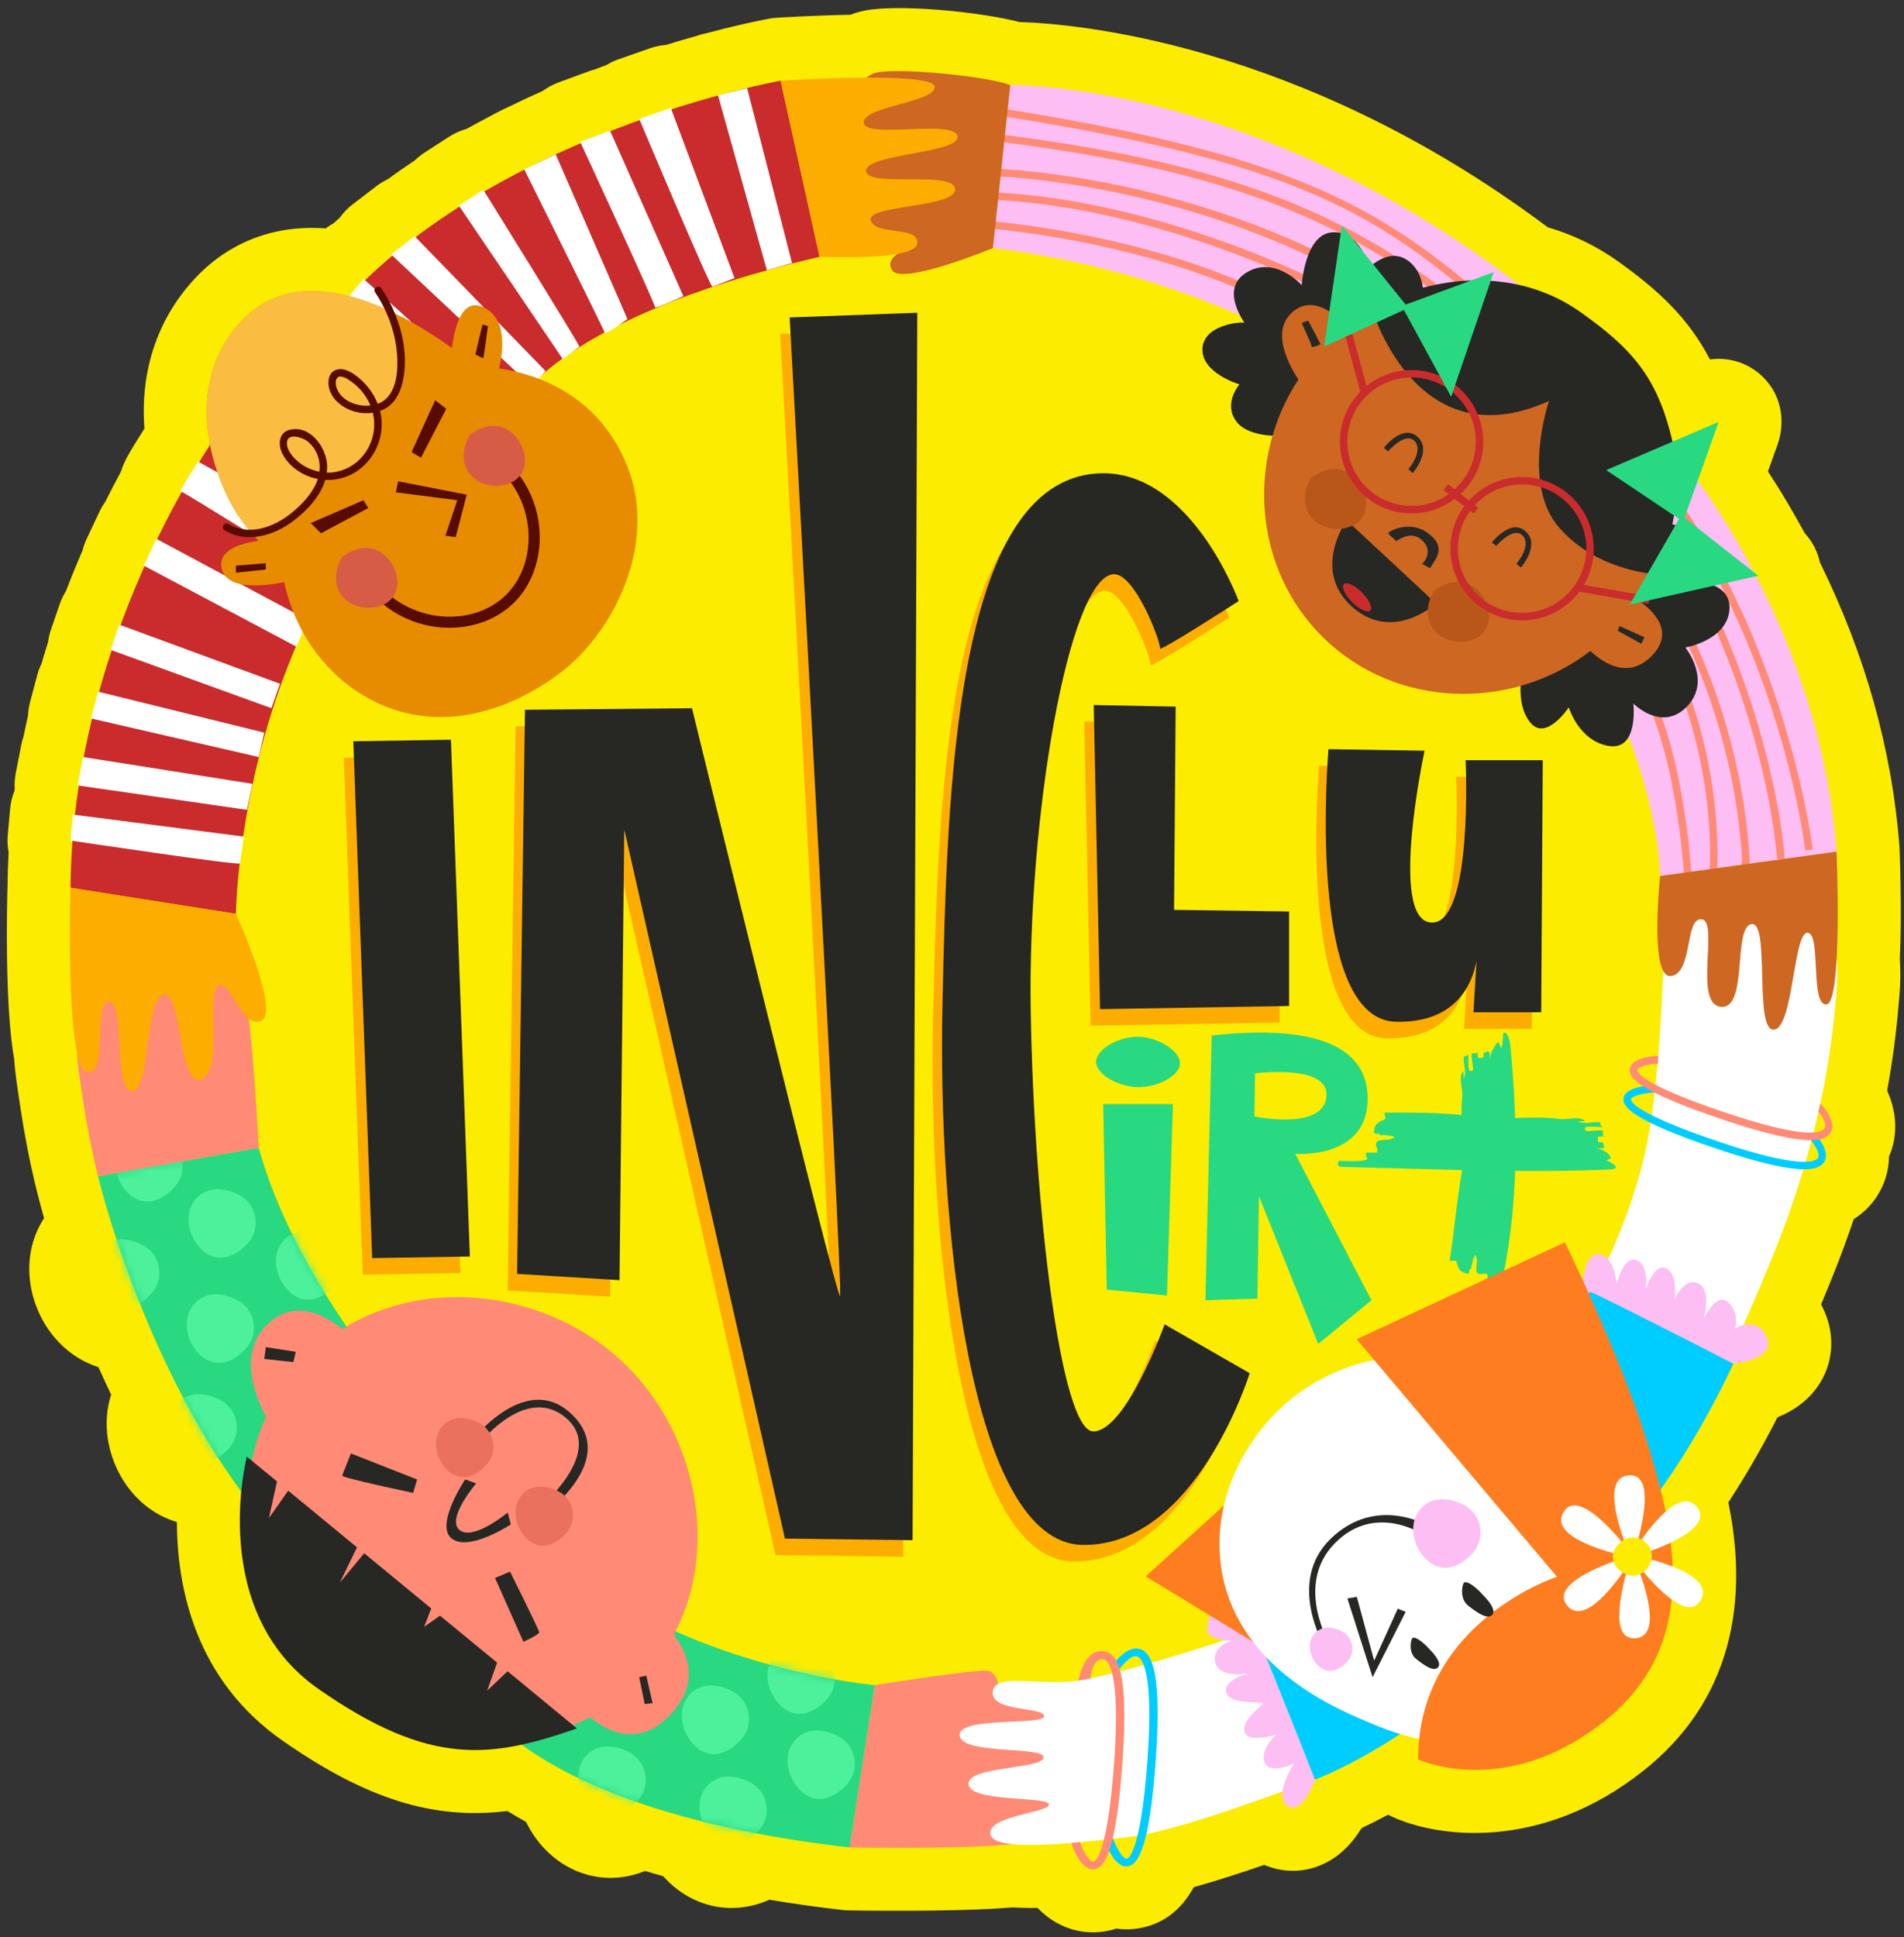 <svg width="230" height="234" viewBox="0 0 230 234" fill="none" xmlns="http://www.w3.org/2000/svg">
<rect x="0" y="0" width="230" height="234" fill="#333333" stroke="none"/>
<path d="M229.464 102.54C229.459 102.455 229.455 102.37 229.45 102.28C228.572 90.631 225.342 79.09 219.845 67.939C219.845 67.934 219.84 67.93 219.84 67.925C219.558 66.617 218.931 65.394 218.012 64.395C218.008 64.39 218.008 64.39 218.003 64.386C216.623 61.841 215.145 59.355 213.581 56.962C213.572 56.949 213.568 56.926 213.577 56.913L214.719 53.714C215.575 51.312 215.306 48.597 213.814 46.528C212.103 44.153 209.298 43.042 206.592 43.409C206.57 43.414 206.547 43.4 206.534 43.378C203.958 38.405 200.293 35.027 195.454 31.568C192.873 29.727 190.029 28.347 186.968 27.451C186.964 27.451 186.955 27.446 186.951 27.442C156.946 4.951 129.442 2.845 123.187 2.666C123.183 2.666 123.178 2.666 123.178 2.666C118.326 1.411 108.6 0.479 104.518 1.268C103.904 1.384 103.313 1.559 102.739 1.779C102.735 1.783 102.726 1.783 102.721 1.783C98.223 1.864 94.016 2.133 93.815 2.146C93.537 2.164 93.255 2.2 92.977 2.245C92.86 2.267 90.087 2.76 85.773 3.902L84.939 4.104C84.675 4.167 84.415 4.247 84.16 4.337C82.923 4.682 81.678 5.045 80.437 5.43C80.432 5.43 80.428 5.43 80.428 5.43C79.791 5.479 79.146 5.614 78.515 5.833L74.706 7.164C74.187 7.348 73.694 7.581 73.237 7.863C73.232 7.863 73.232 7.867 73.228 7.867C72.757 8.042 72.282 8.221 71.808 8.4C71.561 8.463 71.315 8.539 71.068 8.633L67.453 9.964C66.776 10.215 66.144 10.555 65.571 10.977C65.567 10.977 65.567 10.981 65.562 10.981C64.249 11.563 62.955 12.168 61.691 12.787L60.571 13.32C60.181 13.504 59.563 13.831 59.191 14.046H59.187C58.232 14.543 57.291 15.049 56.364 15.569C56.36 15.569 56.355 15.573 56.355 15.573C55.616 15.775 54.908 16.093 54.249 16.514L51.301 18.418C50.867 18.701 50.464 19.023 50.096 19.382C50.092 19.382 50.092 19.386 50.087 19.386C48.981 20.121 47.892 20.873 46.843 21.644C46.839 21.644 46.839 21.649 46.835 21.649C46.36 21.877 45.898 22.155 45.464 22.486L42.61 24.673C42.005 25.139 41.476 25.685 41.042 26.295C41.042 26.299 41.037 26.299 41.033 26.304C40.786 26.519 40.544 26.738 40.307 26.958C40.302 26.962 40.302 26.962 40.298 26.967C39.966 27.146 39.648 27.348 39.344 27.576C39.335 27.585 39.321 27.589 39.308 27.585C39.111 27.572 38.918 27.558 38.734 27.549C38.636 27.545 38.537 27.54 38.465 27.54C38.134 27.531 37.807 27.527 37.448 27.527L37.206 27.531C36.817 27.54 36.422 27.558 36.033 27.589C35.943 27.598 35.858 27.603 35.768 27.612C35.423 27.643 35.078 27.683 34.733 27.733C34.653 27.742 34.572 27.755 34.478 27.769C34.075 27.831 33.667 27.912 33.277 27.997C33.183 28.02 33.094 28.038 32.982 28.069C32.637 28.154 32.292 28.244 31.951 28.347C31.87 28.369 31.79 28.391 31.691 28.427C31.293 28.553 30.885 28.696 30.468 28.862C30.387 28.893 30.302 28.929 30.186 28.978C29.832 29.126 29.5 29.274 29.164 29.44C29.084 29.476 29.008 29.516 28.936 29.552C28.546 29.749 28.161 29.964 27.762 30.201C27.663 30.26 27.56 30.322 27.471 30.381C27.112 30.605 26.785 30.824 26.467 31.053C26.409 31.093 26.351 31.133 26.302 31.169C25.948 31.429 25.589 31.716 25.217 32.034C25.128 32.11 25.043 32.186 24.948 32.267C24.554 32.616 24.227 32.93 23.913 33.248C19.142 38.141 16.902 44.614 17.448 51.743C17.448 51.752 17.448 51.765 17.439 51.774C17.251 52.07 16.794 52.791 16.346 53.517C15.975 54.126 15.683 54.614 15.459 55.018C15.078 55.694 14.801 56.348 14.608 56.971C14.608 56.975 14.604 56.975 14.604 56.98C13.949 58.185 13.313 59.408 12.699 60.64L12.695 60.645C12.431 61.012 12.202 61.407 12.005 61.823L10.482 65.058C10.262 65.519 10.096 65.994 9.975 66.474C9.975 66.478 9.975 66.478 9.971 66.483C9.268 68.1 8.6 69.74 7.973 71.38C7.973 71.384 7.968 71.384 7.968 71.389C7.659 71.877 7.408 72.406 7.216 72.961L6.167 76.008C5.992 76.514 5.876 77.025 5.813 77.535C5.813 77.54 5.813 77.54 5.813 77.544C5.535 78.418 5.267 79.296 5.011 80.17C5.011 80.174 5.011 80.174 5.007 80.179C4.792 80.618 4.617 81.084 4.487 81.577L3.631 84.811C3.488 85.345 3.407 85.887 3.385 86.433C3.385 86.438 3.385 86.438 3.385 86.442C3.197 87.271 3.018 88.1 2.852 88.915V88.92C2.735 89.26 2.641 89.61 2.569 89.968L1.902 93.396C1.781 94.027 1.736 94.668 1.776 95.304C1.763 95.385 1.75 95.461 1.741 95.537C1.467 96.218 1.293 96.939 1.225 97.679L0.939 100.819C0.871 101.545 0.912 102.258 1.042 102.943C1.042 102.948 1.042 102.952 1.042 102.957C0.966 104.341 0.921 105.716 0.907 107.069C0.854 108.884 0.535 121.362 1.714 127.943V127.947C1.817 129.542 2.095 131.379 2.565 134.435C3.34 139.426 4.285 143.207 4.46 143.879C4.545 144.224 4.823 145.367 5.32 147.105C5.325 147.123 5.32 147.141 5.311 147.154C2.126 152.065 3.542 158.391 7.068 162.078C8.47 163.548 10.114 164.565 11.862 165.116C11.875 165.12 11.889 165.134 11.897 165.147C12.395 166.258 12.901 167.351 13.416 168.427C13.421 168.44 13.425 168.454 13.421 168.467C12.018 172.844 13.492 177.719 16.418 180.779C17.838 182.266 19.527 183.288 21.328 183.825C21.351 183.834 21.369 183.852 21.369 183.879C21.4 191.845 23.631 202.92 34.138 210.246C44.191 217.253 52.296 219.842 61.275 218.74C61.288 218.74 61.301 218.74 61.31 218.749C62.027 219.193 62.771 219.627 63.537 220.053C63.546 220.057 63.555 220.066 63.559 220.075C64.137 221.263 64.894 222.365 65.8 223.315C67.959 225.573 70.782 226.814 73.752 226.814C73.761 226.814 73.77 226.814 73.779 226.814C75.19 226.809 76.584 226.527 77.905 225.985C77.919 225.98 77.928 225.98 77.941 225.985C78.658 226.204 79.384 226.415 80.118 226.621C80.217 226.733 80.32 226.845 80.428 226.953C82.551 229.17 85.32 230.411 88.232 230.452C89.85 230.465 91.427 230.129 92.923 229.457C92.932 229.452 92.945 229.453 92.954 229.453C95.786 229.932 98.739 230.349 101.763 230.694C102.005 230.72 102.247 230.738 102.488 230.743C103.031 230.752 115.459 230.971 122.318 230.38C122.323 230.38 122.323 230.38 122.327 230.38C123.214 230.438 124.2 230.461 125.307 230.438C125.324 230.438 125.338 230.443 125.351 230.456C127.381 232.562 129.809 233.395 132.027 233.395C132.488 233.395 132.941 233.359 133.38 233.292C133.797 233.225 134.285 233.122 134.814 232.947C134.823 232.943 134.832 232.943 134.841 232.943C135.97 233.099 136.897 233.01 137.412 232.934C140.36 232.477 142.627 230.81 144.186 227.965C144.195 227.952 144.204 227.943 144.218 227.938C147.009 227.154 150.029 226.168 152.703 225.25C152.717 225.246 152.73 225.246 152.744 225.25C154.684 226.088 156.852 226.195 158.891 225.523C161.507 224.663 163.29 222.737 164.473 220.815C164.478 220.806 164.486 220.797 164.495 220.792C165.544 220.299 166.601 219.766 167.676 219.184C167.806 219.255 167.941 219.323 168.075 219.385C173.559 221.962 186.144 223.695 198.528 213.866C211.565 203.516 210.347 189.161 208.787 181.478C208.783 181.464 208.787 181.446 208.796 181.437C211.323 177.593 213.38 173.808 214.701 171.209C214.706 171.196 214.715 171.187 214.728 171.182C216.646 170.403 218.635 169.094 219.939 166.899C221.462 164.336 221.632 161.245 220.4 158.418C220.275 158.131 220.14 157.853 219.997 157.584C219.988 157.571 219.988 157.553 219.993 157.535C220.49 156.343 220.996 155.107 221.507 153.83C222.376 151.666 223.183 149.471 223.922 147.271C223.926 147.257 223.935 147.249 223.944 147.24C225.355 146.348 226.247 145.255 226.767 144.439C227.694 142.988 228.165 141.37 228.187 139.704C228.187 139.695 228.187 139.69 228.191 139.686C229.276 137.222 229.173 134.413 227.972 131.756C227.967 131.747 227.967 131.733 227.967 131.724C228.895 126.689 229.222 122.867 229.415 120.627L229.446 120.255C229.576 118.767 229.594 117.284 229.495 115.833V115.828C229.773 110.147 229.477 102.858 229.464 102.54Z" fill="#FCEC00"/>
<path d="M53.331 91.344L41.534 91.532L43.815 153.956L55.616 153.763L53.331 91.344Z" fill="#FDAD00"/>
<path d="M73.693 156.621L61.323 155.86L62.273 87.728L82.448 87.54C82.448 87.54 99.957 159.099 100.337 158.525C100.718 157.956 94.249 40.34 94.249 40.34L109.665 39.771L109.096 188.023L93.68 187.835L74.267 102.195L73.693 156.621Z" fill="#FDAD00"/>
<path d="M148.488 74.597C148.488 74.597 138.784 80.878 138.972 80.304C139.16 79.735 135.907 70.981 133.264 71.362C127.937 72.123 122.986 100.672 123.367 124.077C123.748 147.486 126.983 175.08 130.979 174.892C134.975 174.704 139.545 161.953 139.545 161.953L149.823 167.853C149.823 167.853 143.353 188.79 129.648 188.597C115.943 188.404 112.139 149.395 112.708 123.319C113.277 97.249 114.218 60.345 131.36 59.184C142.587 58.418 148.488 74.597 148.488 74.597Z" fill="#FDAD00"/>
<path d="M140.875 87.347L130.979 87.154L131.74 123.884L154.576 123.503V112.087L140.687 111.895L140.875 87.347Z" fill="#FDAD00"/>
<path d="M170.947 92.674L159.338 92.486C159.338 92.486 156.484 125.219 167.524 125.412C178.563 125.604 177.421 114.753 177.421 114.753L176.852 124.269H185.037L185.225 93.821H175.902C175.902 93.821 176.852 113.803 171.713 113.422C166.57 113.037 170.947 92.674 170.947 92.674Z" fill="#FDAD00"/>
<path d="M181.843 124.731C181.964 124.798 182.166 125.04 182.336 125.618C182.372 125.775 182.403 125.931 182.425 126.093C182.448 126.254 182.466 126.447 182.475 126.563L182.52 127.056L182.605 128.042C182.658 128.7 182.708 129.363 182.761 130.022C182.856 131.348 182.932 132.683 182.985 134.027C182.999 134.363 183.008 134.699 183.017 135.035C184.867 134.986 186.731 134.91 188.398 135.161C189.321 135.3 190.848 134.726 191.467 135.434L190.548 135.439C191.471 135.86 192.39 135.43 193.312 135.569C193.317 135.851 193.317 135.994 193.626 136.137C193.012 136.142 192.089 136.003 191.476 136.146L191.48 136.572C192.094 136.711 193.012 136.424 193.631 136.563C193.631 136.706 193.635 136.989 193.635 137.132C193.635 137.275 193.944 137.271 194.249 137.271C193.944 137.271 193.326 137.275 193.021 137.275C193.021 137.419 193.026 137.701 193.026 137.844C193.026 137.988 193.335 137.988 193.64 137.983C193.644 138.266 193.953 138.552 193.648 138.696L192.726 138.7C193.958 138.839 194.58 139.547 194.585 139.973C194.276 139.834 194.28 140.259 193.971 140.116C194.898 140.537 195.826 141.102 194.598 141.249C190.768 141.415 186.897 141.456 183.017 141.424C183.008 141.68 183.003 141.935 182.994 142.195C182.77 147.683 182.009 153.266 180.454 158.606C180.163 159.184 179.966 158.794 179.692 158.727C179.845 158.122 180.028 157.522 180.172 156.953C180.306 156.384 180.373 155.837 180.333 155.353C180.396 155.049 179.715 155.542 179.495 155.183C179.527 155.031 179.571 154.807 179.621 154.583C179.661 154.354 179.701 154.13 179.728 153.978C179.361 153.602 178.837 154.126 178.469 153.749C178.097 153.378 178.595 152.253 178.339 151.913C178.183 150.99 177.847 152.441 177.681 153.306C177.452 152.965 177.582 153.888 177.3 153.835C176.74 153.732 176.184 153.62 175.956 152.423C175.866 152.119 175.396 152.334 175.114 152.284C175.382 150.618 175.606 148.861 175.808 147.083C175.925 146.2 176.014 145.3 176.149 144.417C176.256 143.525 176.408 142.647 176.552 141.774C176.574 141.626 176.597 141.473 176.614 141.321C171.713 141.214 166.821 141.048 161.991 140.936C161.377 140.797 161.686 140.51 161.686 140.228C162.914 140.224 164.146 140.362 165.069 140.076C165.378 140.076 164.764 139.507 165.069 139.224C165.378 139.224 165.992 139.22 166.301 139.22C166.61 138.794 165.996 138.369 166.301 137.943C166.61 137.517 167.838 137.795 168.142 137.508C169.065 137.222 167.529 137.083 166.606 137.087C166.915 136.801 165.992 137.092 165.992 136.805C165.992 136.236 165.992 135.667 167.219 135.237C167.529 135.094 167.219 134.668 167.219 134.386C170.239 134.372 173.465 134.368 176.556 134.668C176.543 133.879 176.561 133.104 176.641 132.37C176.744 131.474 176.099 130.017 176.771 129.386L176.821 130.277C177.201 129.363 176.727 128.494 176.816 127.589C177.098 127.571 177.242 127.567 177.367 127.258C177.399 127.853 177.309 128.758 177.484 129.345L177.909 129.323C178.021 128.718 177.685 127.84 177.793 127.235C177.936 127.226 178.218 127.213 178.362 127.204C178.434 127.199 178.465 127.123 178.474 127.011C178.483 126.899 178.478 126.742 178.465 126.626C178.478 126.738 178.487 126.975 178.501 127.199C178.514 127.423 178.528 127.647 178.537 127.795C178.68 127.786 178.962 127.773 179.106 127.764C179.249 127.755 179.231 127.459 179.213 127.159C179.495 127.141 179.764 126.827 179.921 127.119L179.97 128.015C180.006 127.405 180.194 126.962 180.427 126.626C180.647 126.191 180.862 125.9 181.072 125.86C181.054 126.106 181.135 126.214 181.22 126.33C181.261 126.393 181.305 126.456 181.328 126.527C181.337 126.559 181.346 126.603 181.346 126.635C181.346 126.666 181.337 126.698 181.323 126.738C181.373 126.648 181.417 126.456 181.449 126.25C181.485 126.061 181.507 125.873 181.525 125.698C181.556 125.349 181.556 125.058 181.592 124.896C181.606 124.807 181.65 124.767 181.695 124.744C181.744 124.717 181.789 124.713 181.843 124.731Z" fill="#28D982"/>
<path d="M132.408 128.261C132.413 129.816 135.222 131.326 137.614 131.308C139.823 131.29 142.511 129.959 142.543 128.454C142.574 126.921 139.863 125.25 137.475 125.219C135.128 125.188 132.404 126.733 132.408 128.261Z" fill="#28D982"/>
<path d="M165.213 132.688C165.213 125.264 156.458 123.933 146.373 125.076L145.611 157.047L151.893 156.859L152.081 144.489L159.24 162.329L165.665 157.047L156.458 139.35C156.458 139.35 165.213 140.111 165.213 132.688ZM151.534 134.852L151.606 129.641C151.606 129.641 160.383 128.499 160.239 132.28C160.074 136.662 151.534 134.852 151.534 134.852Z" fill="#28D982"/>
<path d="M141.687 133.355H133.264L133.694 155.761L140.97 156.478L141.687 133.355Z" fill="#28D982"/>
<path d="M102.623 223.135C102.623 223.135 122.274 223.494 125.127 222.208C127.981 220.922 129.196 220.353 129.626 217.069C130.056 213.785 130.338 212.002 129.841 209.932C129.339 207.862 127.986 205.367 126.557 204.721C125.127 204.081 120.634 203.866 120.634 203.866C120.634 203.866 120.562 202.011 119.276 201.796C117.99 201.581 105.67 203.534 105.67 203.534L102.623 223.135Z" fill="#FF8A75"/>
<path d="M53.143 174.224C53.143 174.224 36.396 157.284 31.257 138.637L11.844 142.065C11.844 142.065 19.456 174.798 39.63 191.545C59.805 208.292 58.282 206.2 58.282 206.2C58.282 206.2 65.894 218.951 102.623 223.14L105.67 203.539C105.67 203.539 84.352 201.635 69.509 189.838C54.666 178.041 53.143 174.224 53.143 174.224Z" fill="#28D982"/>
<path d="M190.548 158.902C190.929 158.615 197.972 147.199 199.589 134.35C201.206 121.505 200.539 115.318 201.493 114.274C202.443 113.225 204.253 108.566 204.822 108.467C205.391 108.373 221.188 112.464 221.188 112.464C221.188 112.464 222.237 115.224 221.856 119.601C221.475 123.978 220.619 135.586 214.432 151.003C208.245 166.42 205.584 169.56 205.584 169.56L190.548 158.902Z" fill="white"/>
<path d="M149.536 197.584C149.536 197.584 133.407 203.01 128.627 203.149C123.846 203.292 119.921 202.222 119.921 204.506C119.921 206.791 126.131 206.146 126.131 207.289C126.131 208.431 115.567 207.289 115.925 209.645C116.283 212.002 126.203 210.86 126.059 212.284C125.916 213.713 116.852 213.283 116.996 215.497C117.139 217.71 126.489 216.926 126.7 217.925C126.915 218.924 119.204 219.282 119.635 221.563C120.065 223.848 130.84 222.49 136.548 221.85C142.255 221.209 156.315 215.855 156.53 215.783C156.745 215.712 158.671 211.715 158.886 211.572C159.101 211.429 159.245 208.073 159.245 208.073L149.536 197.584Z" fill="white"/>
<path d="M158.859 214.95C158.859 214.95 157.313 219.35 155.53 218.14C153.747 216.926 156.314 213.001 156.314 213.001C156.314 213.001 153.317 214.43 152.748 212.858C152.179 211.29 154.177 209.502 154.177 209.502C154.177 209.502 150.678 210.644 150.324 209.144C149.97 207.643 152.681 205.931 152.538 205.716C152.394 205.501 148.398 205.931 148.111 204.359C147.824 202.786 150.965 202.074 150.965 202.074C150.965 202.074 147.399 202.858 146.825 200.86C146.252 198.861 148.823 198.149 148.823 198.149C148.823 198.149 145.683 198.221 145.826 196.648C145.969 195.08 146.897 193.364 146.897 193.364L152.394 198.79L158.859 214.95Z" fill="#FDBEF3"/>
<path d="M209.388 164.708C209.388 164.708 214.621 164.256 213.406 161.473C212.192 158.691 209.267 160.618 209.482 160.546C209.697 160.474 210.122 158.476 208.698 157.262C207.268 156.048 205.772 159.332 205.772 159.332C205.772 159.332 206.915 155.765 205.06 154.977C203.205 154.193 201.991 157.616 202.134 157.405C202.277 157.195 202.846 153.978 201.278 153.194C199.71 152.41 198.568 156.406 198.711 156.191C198.854 155.976 199.28 152.692 197.64 152.195C196.001 151.693 195.284 155.264 195.284 155.049C195.284 154.834 194.925 151.549 193.07 151.482C191.216 151.411 191.072 155.909 191.072 155.909L209.388 164.708Z" fill="#FDBEF3"/>
<path d="M189.213 161.568C189.213 161.568 191.78 156.142 192.067 156.048C192.354 155.954 209.383 164.708 209.383 164.708C209.383 164.708 204.15 176.317 197.394 183.929C190.638 191.541 174.459 208.669 158.855 214.95L149.15 190.591L189.213 161.568Z" fill="#00CDFF"/>
<path d="M122.036 10.269C122.036 10.269 153.438 9.7 186.932 37.101L200.351 52.043C200.351 52.043 219.571 72.598 221.856 102.858L200.539 105.806C200.539 105.806 200.445 86.299 183.03 66.698C165.615 47.097 163.617 45.86 163.617 45.86C163.617 45.86 147.631 33.391 119.943 29.968L122.036 10.269Z" fill="#FDBEF3"/>
<path d="M191.44 50.403C170.109 28.127 154.213 20.457 120.566 16.201L120.127 16.147L119.428 21.272L119.934 21.281C120.27 21.286 153.935 22.115 178.639 44.386C197.905 61.752 198.662 65.815 198.438 66.649C198.402 66.783 198.33 66.819 198.308 66.823L197.497 66.904L197.999 67.545C198.111 67.688 209.132 81.949 210.458 103.956L210.172 105.107L207.403 105.398C207.577 102.652 207.914 90.027 200.844 76.384C192.9 61.062 160.329 34.637 160.001 34.373L159.93 34.323C159.737 34.22 140.382 24.18 119.966 23.235L119.607 23.217L118.411 27.518L118.962 27.554C119.191 27.567 141.924 29.189 157.793 39.095C173.684 49.019 197.56 82.034 197.793 82.361C197.837 82.424 202.121 88.781 203.424 105.546L204.316 105.475C202.99 88.423 198.711 82.106 198.523 81.841C198.281 81.51 174.307 48.351 158.263 38.333C143.586 29.167 123.151 27.016 119.567 26.703L120.279 24.144C139.925 25.157 158.501 34.592 159.473 35.094C160.709 36.098 192.304 61.859 200.051 76.792C207.882 91.899 206.489 105.708 206.475 105.846L206.417 106.398L210.897 105.927L211.372 104.032L211.368 103.965C210.167 83.718 200.839 69.91 199.02 67.397C199.132 67.285 199.231 67.137 199.293 66.94C200.373 63.647 188.989 52.491 179.249 43.71C155.951 22.711 124.787 20.587 120.463 20.394L120.907 17.137C154.007 21.371 169.737 29.01 190.803 51.012C212.542 73.71 214.688 103.472 214.665 103.723L215.104 103.799L215.53 103.942C215.705 103.418 214.894 95.354 211.677 85.322C208.639 75.865 202.667 62.123 191.44 50.403Z" fill="#FF8A75"/>
<path d="M192.95 48.674L191.028 46.832C170.531 27.182 162.86 19.83 121.342 13.154L121.198 14.037C162.439 20.663 169.487 27.419 190.405 47.473L192.327 49.314C214.213 70.269 218.039 102.388 218.075 102.71L218.967 102.612C218.931 102.289 215.078 69.856 192.95 48.674Z" fill="#FF8A75"/>
<path d="M27.641 50.425C27.641 50.425 8.801 75.116 8.515 107.235L28.497 110.376C28.497 110.376 28.671 92.249 37.453 74.373C39.854 69.48 42.901 64.61 46.763 60.134C64.746 39.296 62.036 49.431 62.036 49.431C62.036 49.431 66.176 38.727 99.003 31.017L94.294 9.749C94.294 9.749 58.752 16.03 40.056 38.154C21.36 60.278 34.07 54.735 34.07 54.735L27.641 50.425Z" fill="#CA2B2C"/>
<path d="M23.928 55.752C23.928 55.752 21.549 59.462 21.835 59.368C22.122 59.274 36.965 68.884 37.059 68.217C37.154 67.549 36.11 62.509 36.11 62.509L23.928 55.752Z" fill="white"/>
<path d="M37.158 74.879L18.888 65.081L17.364 68.315L35.823 78.114L37.158 74.879Z" fill="white"/>
<path d="M33.824 82.589L14.416 75.452L13.367 78.494L32.78 85.537L33.824 82.589Z" fill="white"/>
<path d="M31.925 88.49L11.844 83.539L10.988 86.774L31.257 91.438L31.925 88.49Z" fill="white"/>
<path d="M30.496 94.673L10.039 91.438L9.371 94.865L29.828 97.813L30.496 94.673Z" fill="white"/>
<path d="M29.447 101.048L8.797 98.382L8.511 101.523C8.511 101.523 28.874 104.57 28.968 104.283C29.066 103.996 29.447 101.048 29.447 101.048Z" fill="white"/>
<path d="M95.678 31.774L90.253 10.65L86.731 11.505L92.632 32.63L95.678 31.774Z" fill="white"/>
<path d="M88.73 33.584L81.024 13.029L77.216 14.359C77.216 14.359 85.782 34.722 86.064 34.628C86.351 34.534 88.73 33.584 88.73 33.584Z" fill="white"/>
<path d="M82.548 35.771C82.548 35.771 79.026 37.388 79.12 37.101C79.214 36.815 70.079 17.119 70.079 17.119L73.695 15.789L82.548 35.771Z" fill="white"/>
<path d="M67.131 18.643L75.791 38.531C75.791 38.531 73.126 40.529 73.031 40.148C72.937 39.767 63.327 20.453 63.327 20.453L67.131 18.643Z" fill="white"/>
<path d="M69.984 41.859C69.984 41.572 58.376 22.921 58.376 22.921L55.428 24.825L67.99 43.383L69.984 41.859Z" fill="white"/>
<path d="M65.894 44.812L50.097 28.539L47.243 30.726L64.277 46.716L65.894 44.812Z" fill="white"/>
<path d="M52.95 41.958C52.762 41.577 43.909 33.678 43.909 33.678L41.53 36.532L52.95 41.958Z" fill="white"/>
<path d="M153.626 176.603L138.402 190.398L167.9 208.386L153.626 176.603Z" fill="#FF7D21"/>
<path d="M199.11 62.983C199.11 62.983 204.535 62.889 205.485 65.837C206.435 68.785 203.868 70.215 203.868 70.215C203.868 70.215 209.195 69.928 208.912 73.642C208.626 77.352 203.585 78.207 203.585 78.207C203.585 78.207 206.82 82.204 203.774 85.344C200.727 88.485 197.304 84.964 197.304 84.964C197.304 84.964 197.972 90.672 194.356 90.103C190.74 89.534 189.504 85.439 189.504 85.439C189.504 85.439 186.744 89.628 184.84 87.249C182.936 84.87 183.89 80.967 184.078 80.685C184.266 80.398 199.11 62.983 199.11 62.983Z" fill="#272724"/>
<path d="M171.803 37.294C171.897 37.007 172.564 33.297 170.091 31.487C167.618 29.677 165.046 32.724 165.239 32.437C165.427 32.151 164.289 27.872 160.956 28.06C157.627 28.248 157.246 34.435 157.246 34.435C157.246 34.435 154.011 30.82 150.584 32.912C147.157 35.004 150.584 39.194 150.297 39.001C150.01 38.813 145.351 39.189 145.252 42.142C145.158 45.09 149.724 46.425 149.724 46.425C149.724 46.425 147.726 48.71 149.343 50.896C150.96 53.082 155.53 52.607 155.53 52.607L171.803 37.294Z" fill="#272724"/>
<path d="M76.028 56.989C72.655 47.585 64.595 45.134 60.294 44.502C60.871 42.016 61.136 38.481 58.47 37.15C55.966 35.9 54.975 39.086 54.586 42.034C49.066 38.046 36.884 30.856 29.353 38.58C23.645 44.431 24.16 52.621 27.211 59.417C28.331 61.917 29.819 63.857 31.23 65.318C28.972 65.636 26.27 66.478 26.786 68.696C27.377 71.259 31.709 70.829 34.335 70.313C35.764 76.958 40.079 82.509 46.055 85.112C57.431 90.058 67.78 81.254 68.748 80.403C75.07 74.834 78.918 65.058 76.028 56.989Z" fill="#E78C00"/>
<path d="M54.299 75.824C53.963 75.824 53.627 75.811 53.291 75.784C49.604 75.493 46.23 73.611 44.039 70.618L45.123 69.825C47.086 72.504 50.101 74.189 53.398 74.449C56.409 74.691 59.227 73.736 61.14 71.841C62.995 70.004 63.981 67.276 63.842 64.359C63.69 61.151 62.166 58.136 59.666 56.089L60.517 55.049C63.313 57.334 65.016 60.708 65.186 64.296C65.343 67.594 64.214 70.69 62.09 72.795C60.11 74.744 57.314 75.824 54.299 75.824Z" fill="#570B01"/>
<path d="M41.342 67.267C40.302 69.001 40.307 70.936 41.53 72.213C43.174 73.933 46.346 73.781 47.525 72.025C48.672 70.313 47.646 67.491 45.62 66.505C44.249 65.838 42.708 66.259 41.342 67.267Z" fill="#D75C46"/>
<path d="M56.758 52.518C55.718 54.252 55.723 56.187 56.946 57.464C58.59 59.184 61.762 59.032 62.941 57.276C64.088 55.564 63.062 52.742 61.036 51.756C59.661 51.089 58.124 51.51 56.758 52.518Z" fill="#D75C46"/>
<path d="M55.047 64.888L56.378 59.749L48.098 58.131L47.812 59.467L55.235 60.416L53.806 64.699L55.047 64.888Z" fill="#570B01"/>
<path d="M32.113 68.028V68.79L28.497 69.171V68.315L32.113 68.028Z" fill="#570B01"/>
<path d="M58.376 43.288C58.47 43.002 58.945 39.386 58.945 39.386L58.278 39.198L57.422 42.813L58.376 43.288Z" fill="#570B01"/>
<path d="M44.483 61.366L43.913 60.416L37.538 63.176L38.775 64.413L44.483 61.366Z" fill="#570B01"/>
<path d="M50.857 55.277L49.715 54.61L52.569 48.333L53.904 49.377L50.857 55.277Z" fill="#570B01"/>
<path d="M29.353 38.58C23.645 44.431 24.16 52.621 27.211 59.417C28.139 61.478 29.312 63.154 30.486 64.502C30.939 64.484 31.557 64.413 32.068 64.274C32.924 64.037 35.016 62.845 36.494 61.563C37.968 60.278 39.017 57.473 39.017 57.473L41.826 57.141C41.826 57.141 43.587 56.236 44.823 54.431C46.06 52.621 45.441 49.435 45.441 49.435C45.441 49.435 47.153 48.293 47.583 47.818C48.013 47.343 48.394 45.914 48.533 43.871C48.676 41.823 47.583 38.589 47.583 38.589C47.583 38.589 47.328 38.15 46.96 37.513C41.208 34.861 34.286 33.521 29.353 38.58Z" fill="#FABC41"/>
<path d="M46.078 34.834C45.755 34.359 44.98 34.807 45.303 35.287C46.664 37.307 47.574 39.615 47.883 42.038C48.156 44.153 48.152 47.621 45.858 48.683C45.782 48.718 45.701 48.745 45.625 48.777C45.267 47.863 44.724 47.016 44.048 46.308C43.3 45.524 41.911 44.323 40.724 44.633C39.501 44.951 39.51 46.474 39.935 47.406C40.441 48.521 41.508 49.283 42.65 49.655C43.398 49.897 44.232 49.968 45.034 49.847C45.437 51.492 45.123 53.235 44.138 54.659C43.071 56.196 41.328 57.137 39.474 57.088C39.514 56.783 39.527 56.474 39.514 56.156C39.398 53.983 37.422 51.268 34.953 51.926C33.649 52.271 33.591 53.705 34.079 54.736C34.595 55.82 35.589 56.707 36.642 57.249C37.202 57.536 37.794 57.737 38.389 57.854C37.843 59.525 36.436 60.986 35.137 62.02C33.04 63.687 30.087 64.771 27.592 63.288C27.095 62.993 26.642 63.768 27.14 64.063C29.823 65.658 33.035 64.718 35.379 62.961C37.01 61.738 38.69 60 39.29 57.966C40.849 58.046 42.408 57.554 43.667 56.496C45.634 54.852 46.53 52.168 45.921 49.682C45.916 49.668 45.912 49.65 45.907 49.637C46.266 49.507 46.606 49.332 46.915 49.104C48.224 48.127 48.699 46.366 48.855 44.816C49.191 41.34 48.004 37.688 46.078 34.834ZM36.293 55.981C35.553 55.434 34.604 54.453 34.662 53.454C34.738 52.222 36.526 52.84 37.117 53.284C37.91 53.875 38.425 54.843 38.573 55.815C38.631 56.209 38.627 56.595 38.578 56.976C37.762 56.814 36.965 56.478 36.293 55.981ZM40.598 46.613C40.482 46.129 40.562 45.394 41.23 45.488C41.759 45.564 42.31 45.981 42.717 46.299C43.546 46.949 44.209 47.804 44.653 48.763C44.684 48.835 44.716 48.907 44.742 48.978C43.04 49.166 41.006 48.329 40.598 46.613Z" fill="#570B01"/>
<path d="M197.82 72.433C203.993 62.836 203.12 49.57 194.495 41.29C185.727 32.872 172.152 32.679 162.802 39.556C161.077 37.652 158.434 35.65 156.099 37.719C153.693 39.861 155.297 43.45 156.839 45.842C150.584 55.367 151.314 68.615 159.814 76.975C168.653 85.672 182.645 85.887 192.112 78.633C193.859 80.251 196.762 81.993 199.491 79.26C202.39 76.362 199.8 73.79 197.82 72.433Z" fill="#CD6722"/>
<path d="M187.121 48.427C187.121 48.427 183.693 58.418 188.357 63.745C193.021 69.072 200.158 69.359 200.158 69.359C200.158 69.359 203.868 61.46 202.063 53.468C200.253 45.475 197.018 42.047 191.023 37.769C185.029 33.486 178.366 33.486 174.182 34.247C169.997 35.009 165.521 36.72 165.521 36.72C165.521 36.72 170.754 55.851 187.121 48.427Z" fill="#272724"/>
<path d="M159.527 41.577C159.527 41.577 158.456 42.079 158.456 41.864C158.456 41.648 157.242 39.01 157.242 39.01L158.026 38.723L159.527 41.577Z" fill="#272724"/>
<path d="M195.638 75.618L198.635 76.975L198.277 77.76L195.423 76.187L195.638 75.618Z" fill="#272724"/>
<path d="M172.73 68.624L171.803 68.123C171.803 68.123 173.304 66.693 171.803 65.269C170.302 63.839 168.59 65.555 168.59 65.34C168.59 65.125 167.591 64.556 167.735 64.341C167.878 64.126 170.333 62.778 172.515 64.413C174.697 66.048 173.586 67.338 172.73 68.624Z" fill="#272724"/>
<path d="M173.443 72.907C173.299 72.692 162.668 62.845 162.668 62.845C162.668 62.845 158.384 68.839 163.308 73.266C168.232 77.692 173.443 72.907 173.443 72.907Z" fill="#272724"/>
<path d="M158.384 57.728C157.344 59.462 157.349 61.398 158.572 62.674C160.216 64.395 163.388 64.243 164.567 62.486C165.714 60.775 164.688 57.952 162.662 56.967C161.292 56.299 159.75 56.72 158.384 57.728Z" fill="#B9571A"/>
<path d="M173.227 71.362C172.187 73.095 172.192 75.031 173.415 76.308C175.059 78.028 178.231 77.876 179.409 76.12C180.556 74.408 179.53 71.586 177.505 70.6C176.134 69.928 174.598 70.349 173.227 71.362Z" fill="#B9571A"/>
<path d="M170.132 56.666C170.132 56.666 171.995 54.511 170.889 53.288C169.782 52.065 167.685 54.511 167.685 54.511L167.161 54.104C167.161 54.104 169.433 51.133 171.238 52.764C173.044 54.395 170.656 57.133 170.656 57.133L170.132 56.666Z" fill="#272724"/>
<path d="M183.191 68.087C183.191 68.087 185.055 65.932 183.948 64.709C182.842 63.485 180.745 65.932 180.745 65.932L180.221 65.524C180.221 65.524 182.492 62.553 184.298 64.184C186.103 65.815 183.715 68.553 183.715 68.553L183.191 68.087Z" fill="#272724"/>
<path d="M165.526 73.743C165.854 73.416 165.405 72.437 164.525 71.557C163.645 70.677 162.667 70.229 162.339 70.556C162.012 70.883 162.461 71.862 163.341 72.742C164.221 73.622 165.199 74.07 165.526 73.743Z" fill="#CA2B2C"/>
<path d="M170.517 62.007C165.746 62.007 161.861 58.122 161.861 53.351C161.861 48.58 165.746 44.695 170.517 44.695C175.289 44.695 179.173 48.58 179.173 53.351C179.173 58.122 175.289 62.007 170.517 62.007ZM170.517 45.591C166.239 45.591 162.757 49.072 162.757 53.351C162.757 57.63 166.239 61.111 170.517 61.111C174.796 61.111 178.277 57.63 178.277 53.351C178.277 49.072 174.796 45.591 170.517 45.591Z" fill="#CA2B2C"/>
<path d="M183.864 74.924C179.092 74.924 175.208 71.039 175.208 66.268C175.208 61.496 179.092 57.612 183.864 57.612C188.635 57.612 192.52 61.496 192.52 66.268C192.52 71.039 188.635 74.924 183.864 74.924ZM183.864 58.508C179.585 58.508 176.104 61.989 176.104 66.268C176.104 70.546 179.585 74.028 183.864 74.028C188.143 74.028 191.624 70.546 191.624 66.268C191.624 61.989 188.143 58.508 183.864 58.508Z" fill="#CA2B2C"/>
<path d="M174.93 58.485L174.377 59.19L178.015 62.044L178.568 61.339L174.93 58.485Z" fill="#CA2B2C"/>
<path d="M162.676 37.822L161.812 38.058L164.38 47.477L165.245 47.241L162.676 37.822Z" fill="#CA2B2C"/>
<path d="M190.721 70.543L190.566 71.426L199.128 72.924L199.282 72.042L190.721 70.543Z" fill="#CA2B2C"/>
<path d="M180.436 32.867L169.804 36.792L162.094 27.231L159.952 41.859L169.589 37.437L175.297 47.925L180.436 32.867Z" fill="#28D982"/>
<path d="M212.394 69.538L203.487 62.527L207.614 50.959L194.021 56.778L202.829 62.679L196.87 73.028L212.394 69.538Z" fill="#28D982"/>
<path d="M170.015 163.897C162.789 163.835 157.529 167.737 156.243 168.749C150.553 173.221 146.261 181.115 147.538 189.444C149.33 201.151 160.956 206.151 164.594 207.714C168.057 209.202 174.366 211.917 181.579 209.641C189.567 207.123 195.311 199.551 196.35 192.011C198.322 177.773 183.452 164.014 170.015 163.897Z" fill="white"/>
<path d="M163.882 161.756L188.075 190.447C188.075 190.447 171.306 195.873 171.306 212.499C171.306 212.499 181.798 217.423 193.788 207.907C205.777 198.391 202.161 184.498 198.927 174.032C195.692 163.566 189.03 150.053 189.03 150.053L163.882 161.756Z" fill="#FF7D21"/>
<path d="M169.805 194.681L168.85 194.3L165.996 200.582L163.904 192.875L162.762 193.064L165.808 202.58L169.805 194.681Z" fill="#272724"/>
<path d="M172.085 185.452C172.179 185.165 172.372 184.215 172.372 184.215C172.372 184.215 166.185 180.6 160.764 185.833C155.338 191.066 160.002 198.87 160.002 198.87L160.67 198.682C160.67 198.682 156.292 191.451 161.239 186.406C166.189 181.361 172.085 185.452 172.085 185.452Z" fill="#272724"/>
<path d="M171.61 182.244C170.015 184.054 170.772 186.773 172.143 188.203C173.98 190.125 176.292 189.48 177.994 187.459C179.477 185.694 178.98 182.817 176.718 181.715C175.176 180.963 173.062 180.6 171.61 182.244Z" fill="#FDBEF3"/>
<path d="M158.788 197.324C157.78 198.467 158.259 200.187 159.124 201.088C160.284 202.302 161.745 201.894 162.82 200.617C163.757 199.502 163.443 197.683 162.014 196.988C161.042 196.518 159.702 196.285 158.788 197.324Z" fill="#FDBEF3"/>
<path d="M179.15 192.66C178.079 191.446 177.008 190.806 176.793 191.231C176.578 191.657 176.363 193.158 177.362 193.942C178.361 194.726 179.719 195.725 180.288 195.013C180.866 194.3 179.15 192.66 179.15 192.66Z" fill="#272724"/>
<path d="M172.703 199.224C171.731 198.122 170.763 197.539 170.566 197.929C170.373 198.319 170.176 199.677 171.086 200.389C171.991 201.101 173.223 202.006 173.738 201.361C174.258 200.711 172.703 199.224 172.703 199.224Z" fill="#272724"/>
<path d="M75.029 164.327C66.082 156.057 51.741 154.018 41.355 160.524C39.133 158.727 35.433 156.827 32.211 160.049C28.891 163.369 30.625 168.266 32.126 171.137C27.341 181.742 30.012 195.353 38.873 203.44C47.74 211.536 61.257 212.692 71.27 207.423C73.685 209.403 77.341 210.913 80.934 207.154C84.523 203.4 83.21 199.807 81.4 197.45C87.099 186.729 83.985 172.607 75.029 164.327Z" fill="#FF8A75"/>
<path d="M35.728 163.279L35.441 164.516L31.924 164.135L32.112 162.71L35.728 163.279Z" fill="#272724"/>
<path d="M78.071 202.387L78.832 205.721L77.882 205.815L77.215 202.58L78.071 202.387Z" fill="#272724"/>
<path d="M61.611 189.829L59.801 190.591L63.228 198.297C63.228 198.297 65.132 197.441 65.132 197.154C65.132 196.872 61.611 189.829 61.611 189.829Z" fill="#272724"/>
<path d="M50.383 178.696L49.908 180.313C49.908 180.313 41.248 178.503 41.342 178.221C41.436 177.934 42.39 175.555 42.39 175.555L50.383 178.696Z" fill="#272724"/>
<path d="M61.705 184.121L61.324 182.692C61.324 182.692 57.328 186.021 55.616 184.878C53.708 183.606 57.52 179.17 57.52 179.17L56.19 178.696C56.19 178.696 52.48 184.215 54.572 185.833C56.665 187.45 61.705 184.121 61.705 184.121Z" fill="#272724"/>
<path d="M56.565 174.507L57.233 175.174C57.233 175.174 63.133 166.989 68.272 171.178C73.411 175.367 64.944 182.311 64.944 182.311L65.611 182.979C65.611 182.979 75.033 176.317 68.94 170.703C63.245 165.456 56.565 174.507 56.565 174.507Z" fill="#272724"/>
<path d="M53.434 172.28C52.072 173.839 52.721 176.187 53.886 177.419C55.459 179.076 57.43 178.521 58.886 176.778C60.154 175.259 59.728 172.773 57.797 171.823C56.48 171.173 54.67 170.86 53.434 172.28Z" fill="#E9715D"/>
<path d="M63.044 180.555C61.682 182.114 62.332 184.462 63.496 185.694C65.069 187.351 67.04 186.796 68.496 185.053C69.764 183.534 69.339 181.048 67.408 180.098C66.091 179.453 64.281 179.139 63.044 180.555Z" fill="#E9715D"/>
<path d="M61.315 201.859L58.851 204.197L60.047 200.819L53.156 195.147L51.234 196.491L52.094 194.278L43.994 187.607L41.05 191.164L43.125 186.895L34.814 180.049L32.484 183.36L33.461 178.933L29.818 175.936C29.818 175.936 24.966 194.587 38.479 204.005C51.991 213.427 59.316 212.378 69.688 208.763L61.315 201.859Z" fill="#272724"/>
<path d="M122.036 10.269L119.944 29.964C119.944 29.964 108.904 34.529 107.762 32.63C106.619 30.73 110.427 29.87 110.427 29.583C110.427 29.297 103.385 27.491 103.483 27.11C103.582 26.729 102.152 22.733 102.152 22.164C102.152 21.595 102.058 15.883 102.247 15.219C102.435 14.552 103.008 9.319 105.956 8.75C108.904 8.176 119.276 9.225 122.036 10.269Z" fill="#CD6722"/>
<path d="M99.007 31.012C99.007 31.012 110.616 31.581 110.808 29.395C110.997 27.209 105.862 28.539 105.195 26.635C104.527 24.731 115.567 25.112 115.378 22.827C115.19 20.542 104.72 22.733 104.626 20.64C104.532 18.548 116.046 18.548 115.665 16.451C115.284 14.355 104.532 16.832 104.343 14.834C104.155 12.836 113.098 12.361 112.91 10.457C112.722 8.553 94.308 9.745 94.308 9.745L99.007 31.012Z" fill="#FDAD00"/>
<path d="M200.539 105.806C200.539 105.806 199.208 118.27 201.869 117.889C204.535 117.509 203.487 110.752 205.579 111.039C207.671 111.326 204.531 121.223 207.864 121.604C211.193 121.984 209.293 111.993 211.574 111.613C213.859 111.232 211.86 124.363 214.239 124.363C216.618 124.363 216.618 112.661 218.33 112.661C220.041 112.661 218.617 121.415 220.615 121.321C222.613 121.227 221.851 102.863 221.851 102.863L200.539 105.806Z" fill="#CD6722"/>
<path d="M217.931 141.231C216.086 141.231 212.873 140.618 207.152 138.678C197.098 135.277 195.978 133.664 196.121 132.643C196.314 131.303 199.025 131.088 199.853 131.052L199.894 131.948C198.465 132.011 197.062 132.41 197.013 132.773C196.991 132.921 197.103 134.336 207.443 137.835C217.707 141.308 219.338 140.273 219.598 139.869C219.965 139.296 219.011 137.974 218.487 137.423L219.137 136.805C219.347 137.029 221.193 139.036 220.351 140.349C220.06 140.797 219.477 141.231 217.931 141.231Z" fill="#00CDFF"/>
<path d="M218.693 137.71C216.847 137.71 213.635 137.096 207.914 135.156C197.86 131.756 196.74 130.143 196.883 129.121C197.076 127.786 199.495 127.562 200.324 127.526L200.275 128.476C198.845 128.539 197.82 128.888 197.77 129.247C197.748 129.395 197.86 130.81 208.2 134.31C218.465 137.782 220.095 136.747 220.355 136.344C220.723 135.77 220.176 134.829 219.656 134.278L219.898 133.279C220.109 133.503 221.955 135.51 221.112 136.823C220.821 137.28 220.239 137.71 218.693 137.71Z" fill="#FF8A75"/>
<path d="M139.28 201.254C139.809 203.068 140.064 206.424 139.607 212.665C138.805 223.628 137.381 225.237 136.234 225.416C134.733 225.649 133.72 223.05 133.442 222.248L134.401 221.93C134.876 223.319 135.714 224.569 136.117 224.506C136.283 224.48 137.779 223.924 138.608 212.652C139.428 201.46 137.838 200.179 137.331 200.053C136.605 199.874 135.45 201.227 135.002 201.912L134.15 201.469C134.334 201.191 135.974 198.745 137.636 199.157C138.2 199.291 138.837 199.73 139.28 201.254Z" fill="#00CDFF"/>
<path d="M135.253 201.612C135.782 203.427 136.037 206.782 135.58 213.024C134.778 223.987 133.353 225.595 132.206 225.774C130.705 226.007 129.693 223.409 129.415 222.607L130.454 222.486C130.929 223.875 131.682 224.928 132.085 224.865C132.251 224.838 133.747 224.282 134.576 213.01C135.396 201.818 133.815 200.483 133.299 200.412C132.179 200.255 131.785 201.93 131.727 202.705L130.226 203.001C130.41 202.723 130.974 198.839 133.604 199.516C134.173 199.659 134.809 200.089 135.253 201.612Z" fill="#FF8A75"/>
<mask id="mask0_219_167079" style="mask-type:luminance" maskUnits="userSpaceOnUse" x="11" y="138" width="95" height="86">
<path d="M53.143 174.224C53.143 174.224 36.396 157.284 31.257 138.637L11.844 142.065C11.844 142.065 19.456 174.798 39.63 191.545C59.805 208.292 58.282 206.2 58.282 206.2C58.282 206.2 65.894 218.951 102.623 223.14L105.67 203.539C105.67 203.539 84.352 201.635 69.509 189.838C54.666 178.041 53.143 174.224 53.143 174.224Z" fill="white"/>
</mask>
<g mask="url(#mask0_219_167079)">
<path d="M85.396 215.738C83.801 217.549 84.558 220.268 85.929 221.697C87.766 223.619 90.078 222.974 91.781 220.954C93.264 219.188 92.766 216.312 90.504 215.21C88.967 214.457 86.848 214.094 85.396 215.738Z" fill="#4DF19C"/>
<path d="M96.033 210.174C94.438 211.984 95.195 214.704 96.566 216.133C98.403 218.055 100.715 217.41 102.417 215.389C103.9 213.624 103.403 210.748 101.14 209.645C99.599 208.893 97.485 208.53 96.033 210.174Z" fill="#4DF19C"/>
<path d="M83.255 204.749C81.66 206.559 82.417 209.278 83.788 210.707C85.625 212.629 87.936 211.984 89.639 209.964C91.122 208.198 90.625 205.322 88.362 204.22C86.825 203.467 84.706 203.104 83.255 204.749Z" fill="#4DF19C"/>
<path d="M93.604 199.896C92.009 201.706 92.766 204.426 94.137 205.855C95.974 207.777 98.286 207.132 99.989 205.111C101.472 203.346 100.974 200.47 98.712 199.368C97.175 198.615 95.056 198.252 93.604 199.896Z" fill="#4DF19C"/>
<path d="M70.768 212.101C69.173 213.911 69.93 216.63 71.301 218.059C73.138 219.981 75.45 219.336 77.153 217.316C78.636 215.55 78.138 212.674 75.876 211.572C74.335 210.819 72.22 210.456 70.768 212.101Z" fill="#4DF19C"/>
<path d="M21.383 169.565C19.788 171.375 20.545 174.094 21.916 175.524C23.753 177.446 26.064 176.801 27.767 174.78C29.25 173.015 28.753 170.138 26.49 169.036C24.949 168.284 22.834 167.921 21.383 169.565Z" fill="#4DF19C"/>
<path d="M23.452 157.504C21.857 159.314 22.614 162.033 23.985 163.463C25.822 165.385 28.134 164.74 29.836 162.719C31.319 160.954 30.822 158.077 28.559 156.975C27.018 156.223 24.904 155.86 23.452 157.504Z" fill="#4DF19C"/>
<path d="M12.032 150.864C10.437 152.674 11.194 155.394 12.565 156.823C14.402 158.745 16.714 158.1 18.416 156.079C19.899 154.314 19.402 151.438 17.14 150.336C15.598 149.587 13.484 149.22 12.032 150.864Z" fill="#4DF19C"/>
<path d="M23.667 144.802C22.072 146.612 22.829 149.332 24.2 150.761C26.037 152.683 28.349 152.038 30.051 150.017C31.534 148.252 31.037 145.376 28.774 144.274C27.233 143.521 25.118 143.154 23.667 144.802Z" fill="#4DF19C"/>
<path d="M14.814 138.019C13.219 139.829 13.976 142.549 15.347 143.978C17.184 145.9 19.496 145.255 21.199 143.234C22.682 141.469 22.184 138.593 19.922 137.491C18.385 136.738 16.266 136.375 14.814 138.019Z" fill="#4DF19C"/>
<path d="M34.227 149.865C32.632 151.675 33.389 154.395 34.76 155.824C36.597 157.746 38.909 157.101 40.612 155.08C42.095 153.315 41.597 150.439 39.335 149.337C37.794 148.588 35.679 148.221 34.227 149.865Z" fill="#4DF19C"/>
</g>
<path d="M31.256 138.633C31.256 138.633 30.567 125.645 29.854 121.72C29.142 117.795 23.716 112.728 23.931 119.722C24.146 126.715 22.43 120.223 21.861 118.651C21.292 117.083 17.009 117.939 16.938 118.292C16.866 118.651 16.01 120.004 15.154 119.65C14.299 119.292 11.588 118.221 11.445 118.579C11.301 118.938 9.805 123.006 9.446 124.861C9.088 126.715 9.303 128.216 10.087 133.283C10.871 138.351 11.848 142.06 11.848 142.06L31.256 138.633Z" fill="#FF8A75"/>
<path d="M28.497 110.372C28.497 110.372 33.922 122.267 31.543 123.311C29.164 124.354 27.735 117.885 26.31 119.122C24.881 120.358 27.072 129.207 24.312 130.349C21.552 131.492 22.027 119.596 19.747 120.165C17.462 120.734 18.224 131.68 15.939 131.774C13.654 131.868 15.177 121.021 13.179 121.021C11.181 121.021 13.179 129.87 10.513 129.489C7.847 129.108 8.515 107.222 8.515 107.222L28.497 110.372Z" fill="#FDAD00"/>
<path d="M197.663 187.916C200.118 187.145 207.174 184.654 204.979 182.002C202.927 179.52 199.159 184.605 197.578 187.002C198.429 184.153 199.925 177.947 196.74 178.203C193.563 178.458 195.499 184.336 196.565 187.047C194.728 184.726 190.476 179.892 188.855 182.661C187.112 185.635 194.204 187.486 196.632 188.019C194.177 188.79 187.121 191.281 189.316 193.933C191.399 196.455 195.257 191.164 196.794 188.821C195.965 191.536 194.267 198.14 197.555 197.876C200.853 197.611 198.639 191.285 197.613 188.736C199.379 190.989 203.787 196.106 205.445 193.274C207.188 190.299 200.096 188.454 197.663 187.916Z" fill="white"/>
<path d="M197.474 185.698C196.197 185.564 194.804 186.787 194.835 188.086C194.871 189.453 196.48 190.631 197.797 190.246C198.644 189.995 199.625 189.027 199.535 187.781C199.446 186.523 198.335 185.788 197.474 185.698Z" fill="#FCEC00"/>
<path d="M54.473 89.346L42.677 89.534L44.957 151.957L56.758 151.765L54.473 89.346Z" fill="#272724"/>
<path d="M74.836 154.623L62.466 153.861L63.416 85.73L83.59 85.542C83.59 85.542 101.099 157.101 101.48 156.527C101.861 155.958 95.391 38.342 95.391 38.342L110.808 37.773L110.239 186.025L94.822 185.837L75.409 100.192L74.836 154.623Z" fill="#272724"/>
<path d="M149.63 72.598C149.63 72.598 139.926 78.88 140.114 78.306C140.302 77.737 137.049 68.983 134.406 69.364C129.079 70.125 124.128 98.674 124.509 122.079C124.89 145.483 128.125 173.082 132.121 172.894C136.118 172.706 140.683 159.955 140.683 159.955L150.961 165.855C150.961 165.855 144.491 186.792 130.786 186.599C117.081 186.406 113.277 147.397 113.846 121.321C114.415 95.251 115.356 58.347 132.497 57.186C143.729 56.42 149.63 72.598 149.63 72.598Z" fill="#272724"/>
<path d="M142.018 85.349L132.121 85.156L132.883 121.886L155.719 121.505V110.089L141.825 109.897L142.018 85.349Z" fill="#272724"/>
<path d="M172.085 90.676L160.477 90.488C160.477 90.488 157.623 123.221 168.662 123.414C179.702 123.606 178.559 112.755 178.559 112.755L177.99 122.271H186.176L186.364 91.823H177.041C177.041 91.823 177.99 111.805 172.852 111.424C167.708 111.039 172.085 90.676 172.085 90.676Z" fill="#272724"/>
</svg>
